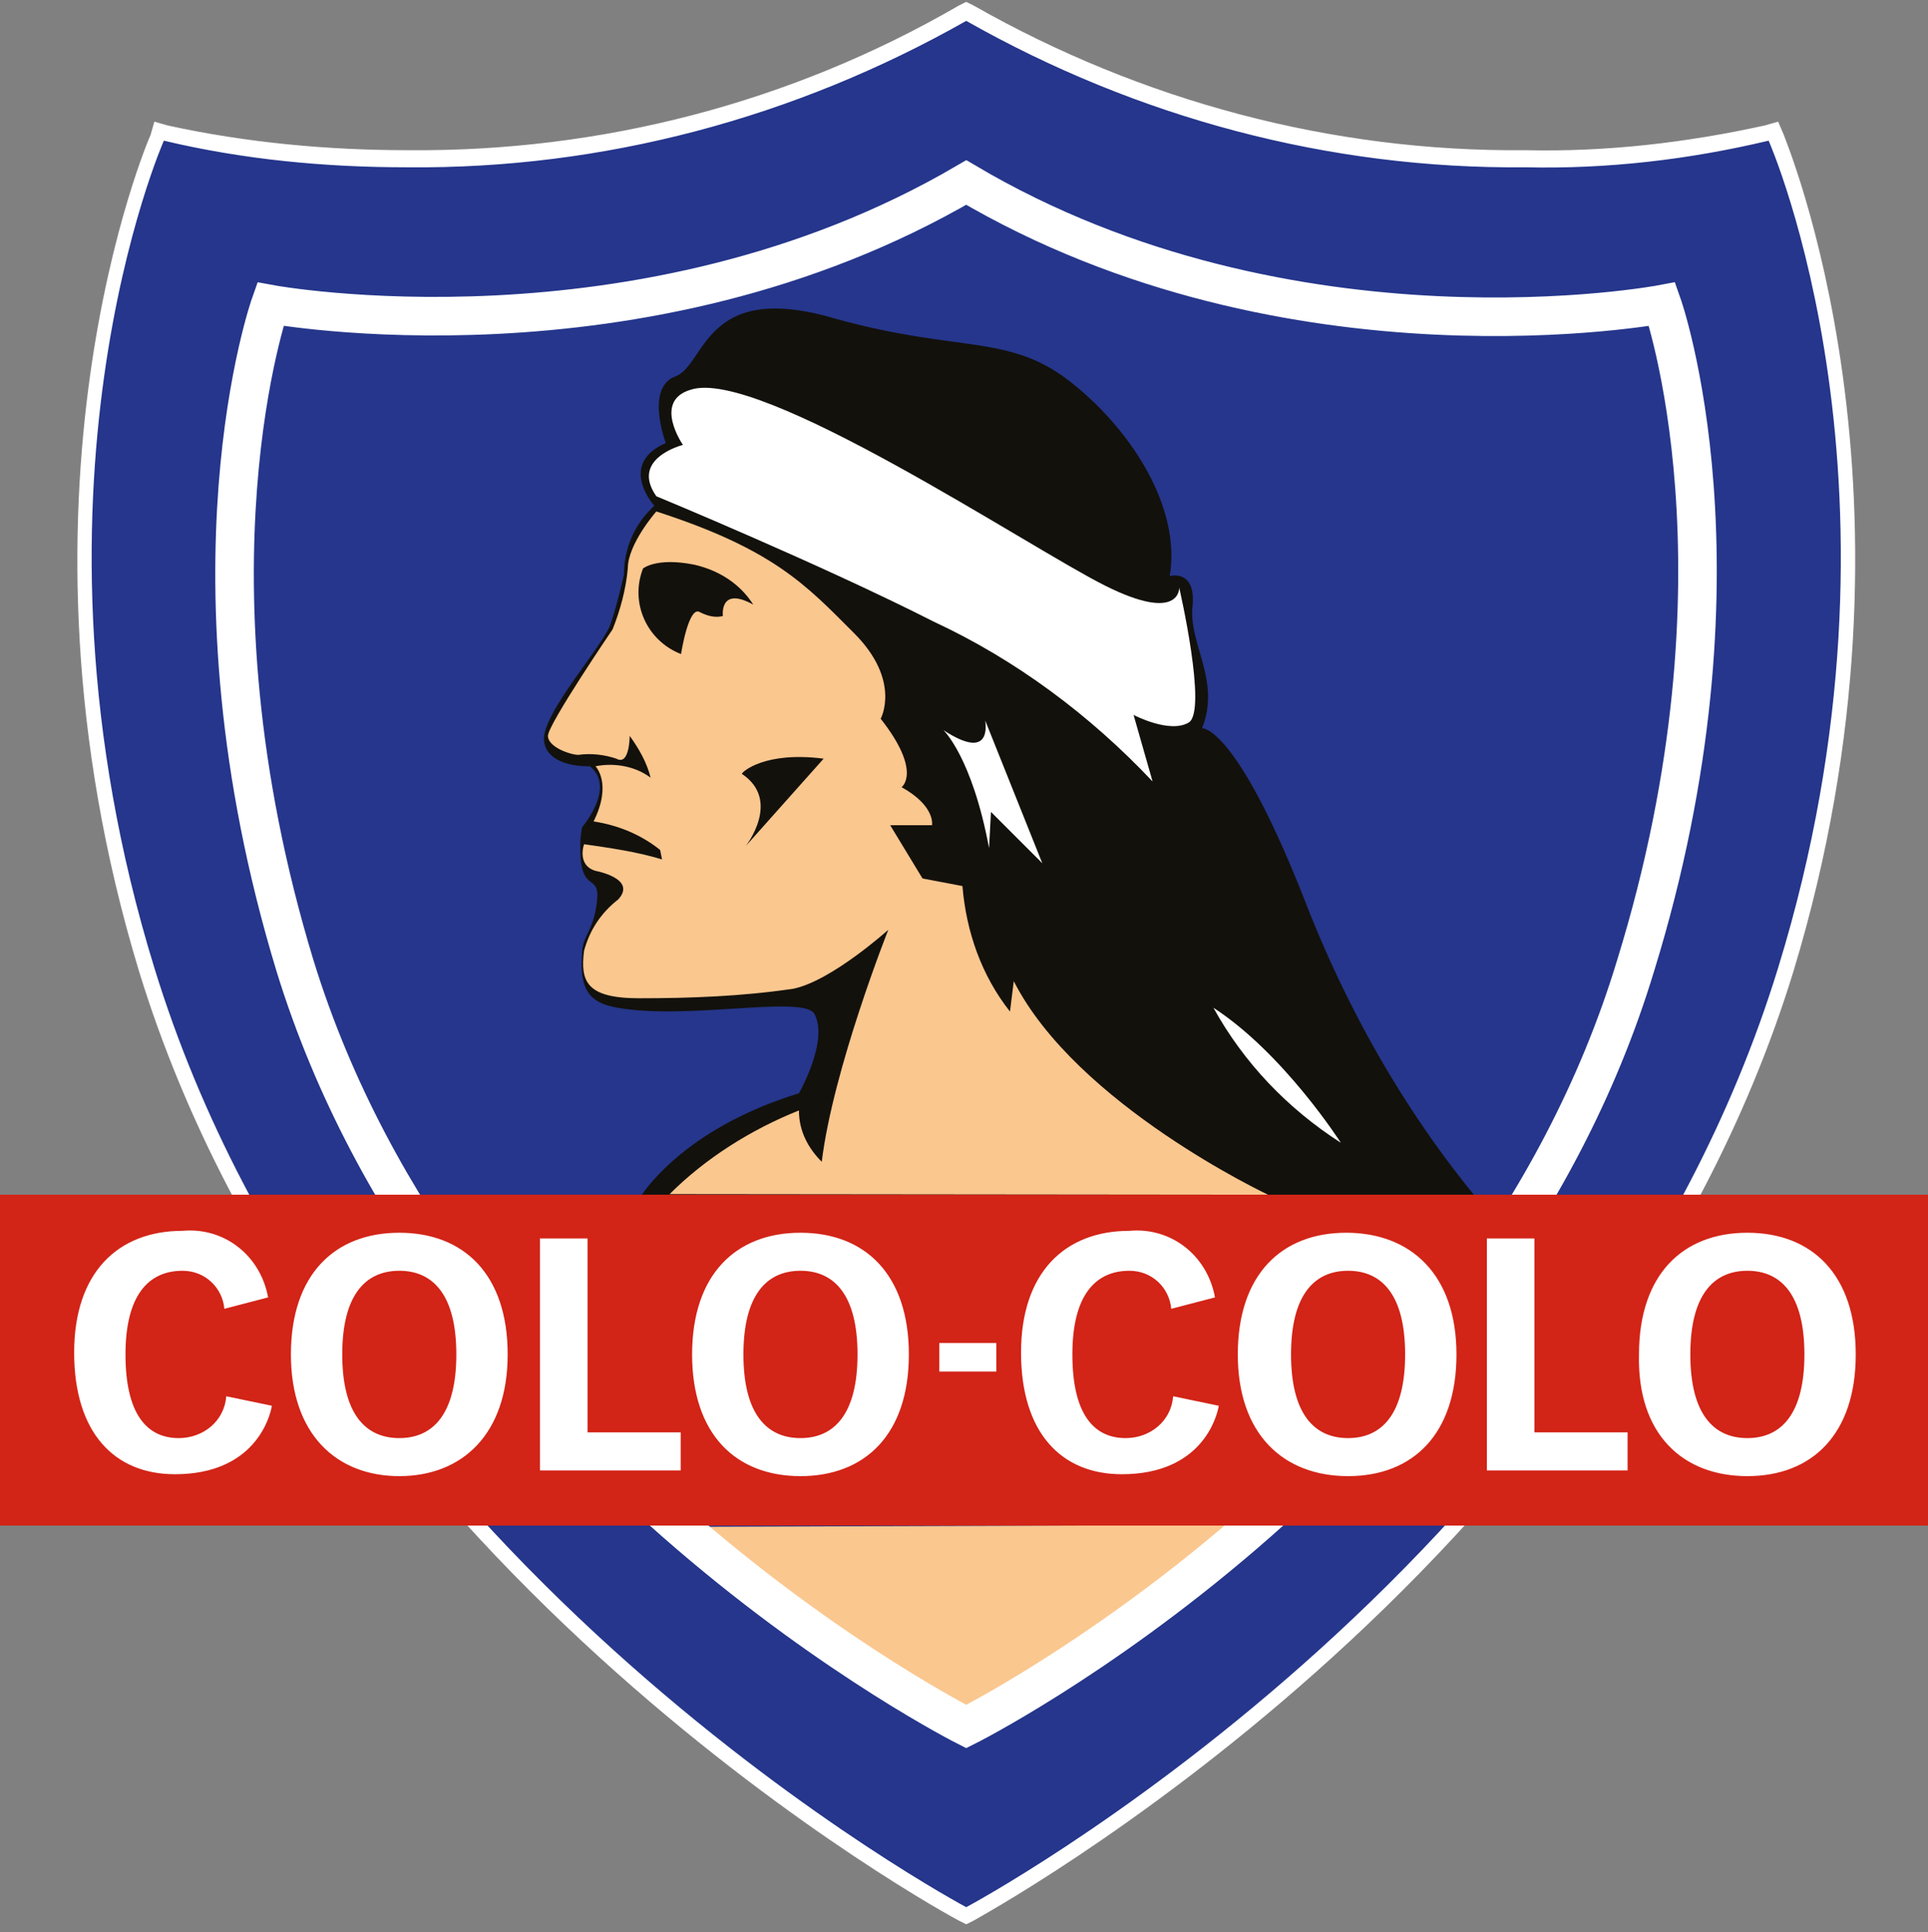 <svg xmlns="http://www.w3.org/2000/svg" width="500" height="501" fill="none"><rect width="100%" height="100%" fill="#808080" stroke="none"/><path fill="#25368C" d="M249.595 496.536c-1.479-.986-163.708-88.264-211.538-245.069C.582 128.686 40.522 36.477 40.522 35.491l.987-1.48 1.479.494c20.217 4.93 41.42 6.903 62.13 6.903 50.296.493 100.099-12.82 143.984-37.968l1.48-.493.986.493c43.885 25.148 93.688 37.968 143.984 37.968 21.203.493 41.913-1.972 62.623-6.903l1.48-.493.986 1.48c.493.985 39.941 93.194 2.465 215.975-47.83 156.312-209.566 244.083-211.538 245.069l-.986.493-.987-.493Z"/><path fill="#fff" d="M250.582 5.412c44.378 25.148 94.181 38.462 144.97 37.969 21.203.493 42.406-1.973 63.116-6.904 0 0 40.434 91.223 2.466 214.497-48.324 157.298-210.552 243.59-210.552 243.59s-162.23-86.292-210.553-243.59C2.061 127.7 42.495 36.477 42.495 36.477c20.71 4.931 41.913 6.904 63.116 6.904 50.789.493 100.592-12.82 144.971-37.969Zm0-4.93-1.973.985c-43.392 25.148-92.702 37.969-142.998 37.476-20.71 0-41.913-1.973-62.13-6.41l-3.452-.987-.986 3.452c-.493.986-40.434 93.688-2.958 216.962 48.323 157.298 210.552 245.069 212.524 246.056l1.973.986 1.972-.986c1.479-.987 164.201-88.758 212.525-246.056 37.475-123.274-2.466-216.469-2.466-216.962l-1.479-3.452-3.452.986c-20.217 4.438-40.927 6.904-62.13 6.41-50.296.494-99.605-12.82-142.998-37.475l-1.972-.986Z"/><path fill="#13110C" d="M172.673 114.88s-5.424-14.3 2.466-17.259c7.889-2.959 7.396-24.655 40.434-15.286 33.037 9.369 45.858 3.945 62.13 16.765 16.272 12.821 28.599 33.038 25.641 50.296 0 0 6.903-1.972 5.917 7.89-.986 9.862 7.396 19.231 2.465 31.558 0 0 8.876-.986 27.121 45.858 10.848 27.613 25.641 53.747 44.872 76.923H165.277s9.862-18.245 41.913-28.106c0 0 7.89-13.807 3.945-20.711-2.959-4.437-29.586.987-47.337-.986-9.369-.986-13.807-2.958-12.821-14.793 0-4.437 3.452-5.917 3.945-14.793 0-5.424-4.438-.986-4.438-12.327 0-1.479 0-2.958.493-5.424 0 0 8.876-10.355 1.972-15.779 0 0-10.848.493-11.834-6.41-.986-6.904 15.286-24.655 17.258-30.572 1.973-5.917 3.452-12.821 3.452-12.821a23.87 23.87 0 0 1 7.89-17.751c-.493-.493-9.369-10.848 2.958-16.272Z"/><path fill="#FAC78F" d="M170.208 132.631s-7.396 8.383-7.396 14.793c-.493 5.424-1.973 10.848-3.945 15.779 0 0-16.765 24.655-16.765 27.613 0 2.959 5.917 4.931 7.889 4.931 3.452-.493 6.904 0 9.862.987 3.452 1.972 3.452-5.918 3.452-5.918 2.465 3.452 4.438 6.904 5.424 10.849-3.945-2.959-9.369-3.945-14.3-2.959 0 0 4.438 4.438-.493 14.3 6.41.986 12.328 3.452 17.259 7.396l.493 2.466c-6.411-1.973-13.314-2.959-20.217-3.945 0 0-1.973 5.424 2.958 6.903 0 0 10.848 1.973 5.917 7.397-4.437 3.451-7.396 7.889-8.875 13.313-.987 7.89.493 12.328 14.299 12.328 13.314 0 26.628-.493 39.941-2.466 9.862-1.972 24.655-15.286 24.655-15.286s-14.3 35.996-17.258 60.158c-3.452-3.452-5.917-7.889-5.917-13.313-12.328 4.93-24.162 12.327-33.531 21.696l155.187.155s-49.664-23.331-65.937-55.382l-.986 7.889c-7.396-9.368-11.341-20.71-12.327-32.544l-10.355-1.972-8.383-13.807h10.848s.987-4.931-7.889-9.862c0 0 5.424-3.945-5.424-17.751 0 0 5.424-9.862-6.904-22.19-12.327-12.327-20.71-21.696-51.282-31.558Z"/><path fill="#13110C" d="M195.355 156.792c-3.452-5.424-8.876-8.875-15.286-10.355-9.862-1.972-13.314.986-13.314.986-3.452 8.876.986 18.738 9.862 22.19 0 0 1.972-12.821 4.931-10.848 1.972.986 3.945 1.479 5.917.986 0 0-.986-7.89 7.89-2.959ZM213.6 196.734l-20.217 22.682s9.369-11.834-.986-18.737c0-.493 5.917-5.917 21.203-3.945Z"/><path fill="#fff" d="M244.664 189.337s7.397 6.904 11.835 30.572l.493-9.369 13.313 13.314-14.793-36.982c0 .493 1.973 10.848-10.848 2.465ZM170.208 128.686s42.899 17.752 71.992 32.545c21.203 9.862 40.434 24.161 56.706 41.42l-4.931-17.259s9.369 4.931 14.3 1.973c4.931-2.959-2.466-35.01-2.466-35.01s.493 9.369-19.231-.493c-19.723-9.862-89.743-56.706-107.495-50.789-9.862 2.958-1.972 14.3-1.972 14.3s-13.807 3.451-6.903 13.313Z"/><path fill="#FAC78F" d="M176.618 395.945s56.706 49.31 74.951 51.283c0 0 58.678-33.531 71.992-51.776l-146.943.493Z"/><path stroke="#fff" stroke-width="10" d="M431.056 78.884s-96.154 18.244-180.474-31.558C166.263 96.636 70.109 78.884 70.109 78.884s-24.655 69.526 6.41 171.597C116.46 380.166 250.582 447.72 250.582 447.72s134.123-67.061 173.57-197.239c31.558-102.071 6.904-171.597 6.904-171.597Z"/><path fill="#D22417" d="M500 309.808H0v85.799h500v-85.799Z"/><path fill="#fff" d="M58.185 339.393c-.494-5.424-4.931-9.862-10.849-9.862-8.875 0-14.792 6.411-14.792 21.697s5.424 21.696 13.806 21.696c6.41 0 11.835-4.438 12.328-10.848l11.834 2.465c-.493 2.959-4.438 17.752-25.148 17.752-15.779 0-26.134-10.848-26.134-31.558s11.341-31.559 28.107-31.559c10.848-.986 20.216 6.411 22.189 17.259l-11.341 2.958ZM75.444 351.228c0-20.71 11.341-31.558 28.107-31.558 16.765 0 28.106 10.848 28.106 31.558s-11.834 31.558-28.106 31.558c-16.273 0-28.107-10.848-28.107-31.558Zm42.899 0c0-15.286-5.917-21.696-14.792-21.696-8.876 0-14.793 6.41-14.793 21.696 0 15.286 5.917 21.696 14.793 21.696 8.875 0 14.792-6.41 14.792-21.696ZM140.039 321.149h12.327v50.296h24.162v9.862h-36.489v-60.158ZM179.487 351.228c0-20.71 11.341-31.558 28.106-31.558 16.766 0 28.107 10.848 28.107 31.558s-11.341 31.558-28.107 31.558c-16.765 0-28.106-10.848-28.106-31.558Zm42.899 0c0-15.286-5.917-21.696-14.793-21.696-8.875 0-14.793 6.41-14.793 21.696 0 15.286 5.918 21.696 14.793 21.696 8.876 0 14.793-6.41 14.793-21.696ZM303.747 339.393c-.493-5.424-4.931-9.862-10.848-9.862-8.876 0-14.793 6.411-14.793 21.697s5.424 21.696 13.807 21.696c6.41 0 11.834-4.438 12.327-10.848l11.835 2.465c-.493 2.959-4.438 17.752-25.148 17.752-15.779 0-26.134-10.848-26.134-31.558s11.341-31.559 28.106-31.559c10.848-.986 20.217 6.411 22.19 17.259l-11.342 2.958ZM321.006 351.228c0-20.71 11.342-31.558 28.107-31.558s28.599 10.848 28.599 31.558-11.341 31.558-28.106 31.558-28.6-10.848-28.6-31.558Zm43.393 0c0-15.286-5.917-21.696-14.793-21.696s-14.793 6.41-14.793 21.696c0 15.286 5.917 21.696 14.793 21.696s14.793-6.41 14.793-21.696ZM385.601 321.149h12.327v50.296h24.162v9.862h-36.489v-60.158ZM425.05 351.228c0-20.71 11.341-31.558 28.106-31.558s28.107 10.848 28.107 31.558-11.342 31.558-28.107 31.558-28.6-10.848-28.106-31.558Zm42.899 0c0-15.286-5.917-21.696-14.793-21.696s-14.793 6.41-14.793 21.696c0 15.286 5.917 21.696 14.793 21.696s14.793-6.41 14.793-21.696ZM258.382 348.27h-14.793v7.396h14.793v-7.396ZM314.685 261.329c7.89 14.3 19.231 26.134 33.038 35.01 0 0-14.793-23.176-33.038-35.01Z"/></svg>